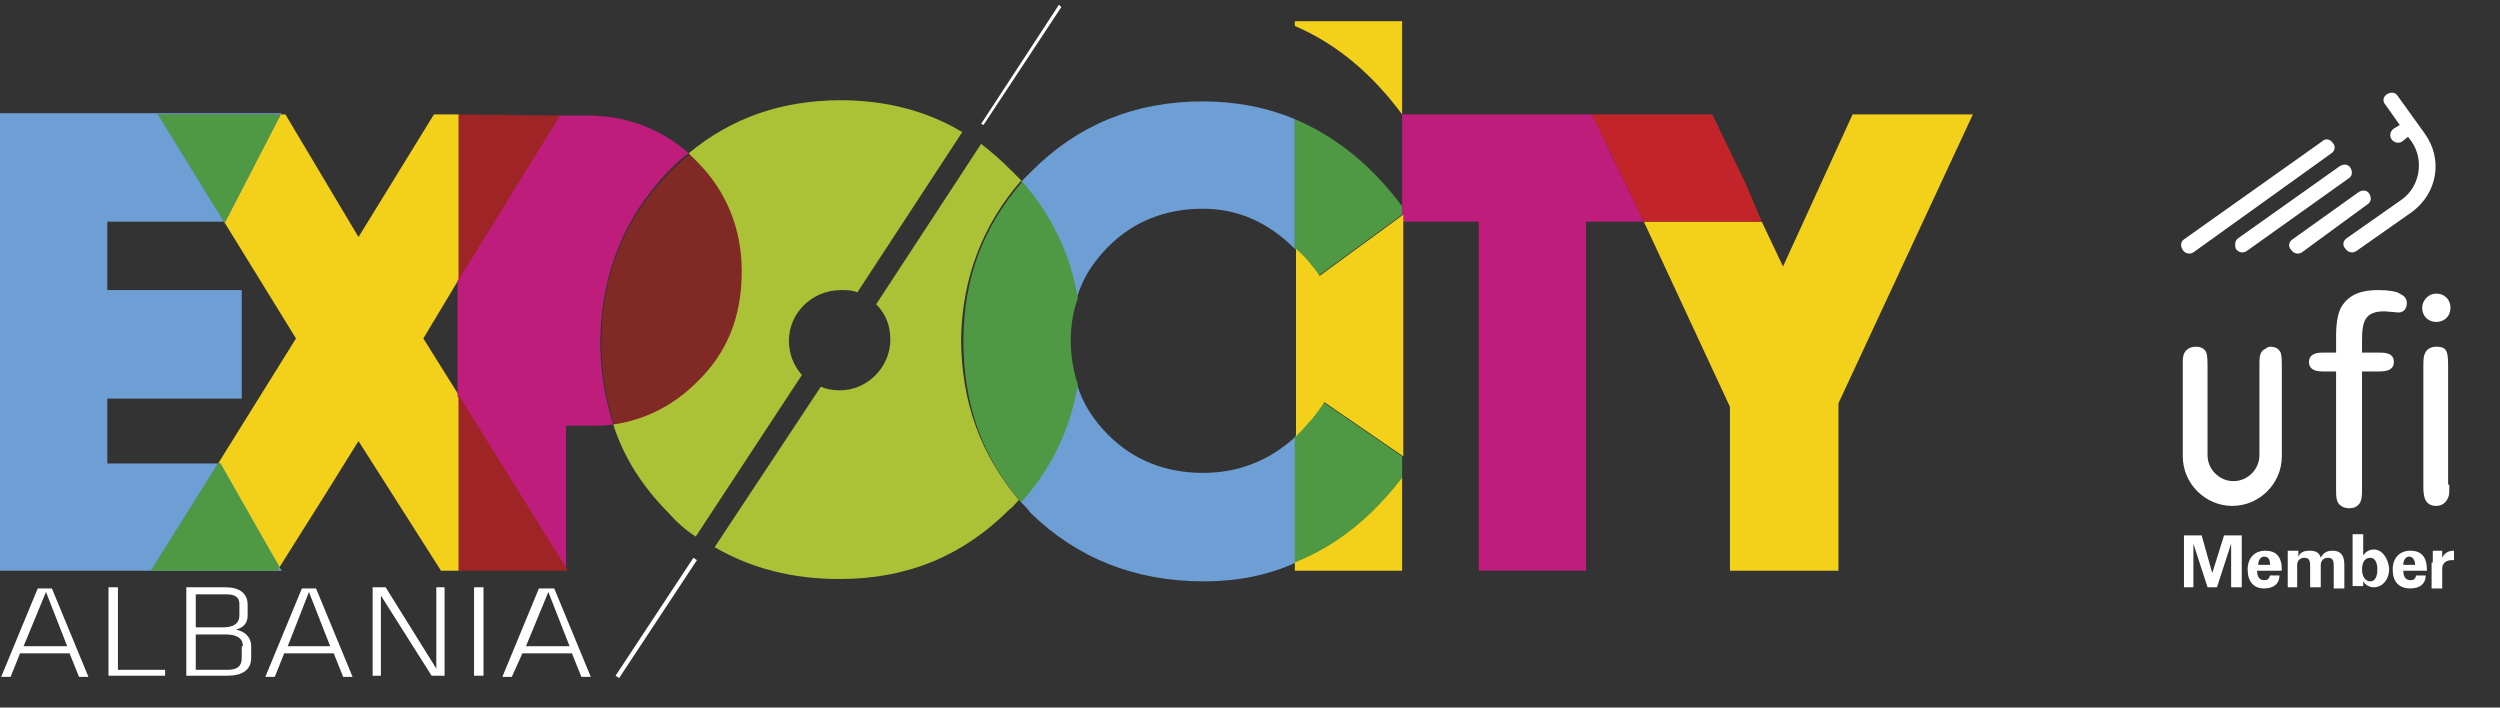 <?xml version="1.0" encoding="UTF-8"?> <svg xmlns="http://www.w3.org/2000/svg" xmlns:xlink="http://www.w3.org/1999/xlink" version="1.1" id="Layer_1" x="0px" y="0px" width="212px" height="60px" viewBox="0 0 212 60" style="enable-background:new 0 0 212 60;" xml:space="preserve"><rect x="0" y="0" width="212" height="60" fill="#333333" stroke="none"/> <style type="text/css"> .st0{fill-rule:evenodd;clip-rule:evenodd;fill:#F3D11B;} .st1{fill-rule:evenodd;clip-rule:evenodd;fill:#6E9FD4;} .st2{fill-rule:evenodd;clip-rule:evenodd;fill:#4F9944;} .st3{fill-rule:evenodd;clip-rule:evenodd;fill:#BE1D7C;} .st4{fill-rule:evenodd;clip-rule:evenodd;fill:#802925;} .st5{fill-rule:evenodd;clip-rule:evenodd;fill:#9F2426;} .st6{fill-rule:evenodd;clip-rule:evenodd;fill:#C3242A;} .st7{fill-rule:evenodd;clip-rule:evenodd;fill:#FFFFFF;} .st8{fill-rule:evenodd;clip-rule:evenodd;fill:#ABC237;} </style> <g> <polygon class="st0" points="157.1,9.7 151.2,22.6 149.4,18.8 139.4,18.8 146.7,34.5 146.7,48.4 155.9,48.4 155.9,34.2 167.3,9.7 "></polygon> <path class="st1" d="M102,40.1c-3.2,0-5.9-1.1-8-3.2c-1.3-1.3-2.2-2.7-2.7-4.4c-0.6,3.8-2.2,7.1-4.8,10c0.3,0.3,0.6,0.6,0.9,1 c3.9,3.8,8.8,5.8,14.7,5.8c2.8,0,5.4-0.5,7.8-1.6V37C107.6,39.1,105,40.1,102,40.1"></path> <path class="st1" d="M94,20.9c2.1-2.1,4.8-3.2,8-3.2c2.9,0,5.5,1.1,7.8,3.4v-11c-2.4-1-5-1.5-7.8-1.5c-5.8,0-10.6,2-14.5,5.9 c-0.3,0.3-0.6,0.6-0.9,0.9c2.5,2.9,4.1,6.2,4.7,9.9C91.8,23.6,92.7,22.2,94,20.9"></path> <path class="st2" d="M90.8,28.9c0-1.3,0.2-2.5,0.6-3.6c-0.6-3.7-2.2-7-4.7-9.9c-3.3,3.8-5,8.2-5,13.5c0,5.4,1.6,9.9,4.9,13.7 c2.6-2.9,4.2-6.3,4.8-10C91,31.4,90.8,30.2,90.8,28.9"></path> <polygon class="st1" points="9.1,39.3 9.1,33.8 20.5,33.8 20.5,24.6 9.1,24.6 9.1,18.8 19,18.8 13.4,9.7 23.8,9.7 23.9,9.6 0,9.6 0,48.4 12.8,48.4 18.5,39.3 "></polygon> <polygon class="st1" points="23.9,48.4 23.7,48.1 23.5,48.4 "></polygon> <polygon class="st0" points="35.9,28.7 38.9,23.7 38.9,9.7 36.8,9.7 30.4,20.1 24.2,9.7 23.8,9.7 19.1,18.8 19,18.8 25.1,28.7 18.5,39.3 18.6,39.3 23.7,48.1 27.6,41.9 30.4,37.4 37.4,48.4 38.9,48.4 38.9,33.5 "></polygon> <polygon class="st0" points="48.1,48.4 48.1,48.3 48.1,48.4 "></polygon> <polygon class="st1" points="18.5,39.3 12.8,48.4 23.6,48.4 23.7,48.1 18.7,39.3 "></polygon> <polygon class="st1" points="19,18.8 19.1,18.8 23.8,9.7 13.4,9.7 "></polygon> <polygon class="st2" points="18.5,39.3 12.8,48.4 23.6,48.4 23.7,48.1 18.7,39.3 "></polygon> <polygon class="st2" points="19,18.8 19.1,18.8 23.8,9.7 13.4,9.7 "></polygon> <path class="st3" d="M56.8,14.4c0.5-0.5,1-1,1.6-1.4c-2.4-2.1-5.3-3.2-8.6-3.2l-2.4,0l-8.6,14v9.8l9.2,14.8V36.1h1.8 c0.8,0,1.5,0,2.2-0.1c-0.7-2.2-1.1-4.6-1.1-7.1C51,23.2,52.9,18.4,56.8,14.4"></path> <path class="st4" d="M63,23c0-3.6-1.3-6.8-3.8-9.3c-0.2-0.2-0.5-0.5-0.7-0.6c-0.6,0.4-1.1,0.9-1.6,1.4c-3.9,3.9-5.9,8.8-5.9,14.5 c0,2.5,0.4,4.9,1.1,7.1c2.7-0.4,5.1-1.6,7.1-3.6C61.7,29.9,63,26.8,63,23"></path> <polygon class="st5" points="38.9,48.4 48.1,48.4 48.1,48.3 38.9,33.5 "></polygon> <polygon class="st5" points="47.5,9.8 38.9,9.7 38.9,23.7 "></polygon> <path class="st2" d="M109.8,37v10.8c3.4-1.5,6.5-3.8,9.1-7.3v-1.8l-6.7-4.6C111.5,35.2,110.7,36.1,109.8,37"></path> <path class="st2" d="M109.8,10.1v11c0.7,0.7,1.4,1.4,2,2.3l7.1-5.2v-0.7C116.3,14,113.3,11.6,109.8,10.1"></path> <polygon class="st3" points="135,9.7 118.9,9.7 118.9,17.5 118.9,18.2 118.9,18.8 125.4,18.8 125.4,48.4 134.5,48.4 134.5,18.8 139.4,18.8 "></polygon> <polygon class="st6" points="148,15.5 145.2,9.7 135,9.7 139.4,18.8 149.4,18.8 "></polygon> <path class="st7" d="M2,54.8h3.7l-1.8-4.6L2,54.8z M5.9,55.4H1.7l-0.8,2H0.1l3.1-7.5h1.2l3.1,7.5H6.7L5.9,55.4z"></path> <polygon class="st7" points="10,56.8 14,56.8 14,57.3 9.2,57.3 9.2,49.8 10,49.8 "></polygon> <path class="st7" d="M20.6,54.8c0-0.6-0.4-1-1.5-1h-2.5v3h2.7c0.8,0,1.2-0.3,1.2-1V54.8z M20.3,51.2c0-0.5-0.3-0.8-1.1-0.8h-2.6 v2.8h2.3c1,0,1.4-0.4,1.4-1V51.2z M15.8,57.3v-7.5h3.3c1.2,0,1.9,0.5,1.9,1.5v0.9c0,0.6-0.3,1-1,1.2c0.7,0.1,1.3,0.6,1.3,1.4v1 c0,1.1-0.9,1.5-2,1.5H15.8z"></path> <path class="st7" d="M24.4,54.8H28l-1.8-4.6L24.4,54.8z M28.3,55.4h-4.2l-0.8,2h-0.8l3.1-7.5h1.2l3.1,7.5h-0.8L28.3,55.4z"></path> <polygon class="st7" points="32.3,50.5 32.3,57.3 31.6,57.3 31.6,49.8 32.7,49.8 37,56.7 37,49.8 37.7,49.8 37.7,57.3 36.6,57.3 "></polygon> <rect x="40.2" y="49.8" class="st7" width="0.8" height="7.5"></rect> <path class="st7" d="M44.6,54.8h3.7l-1.8-4.6L44.6,54.8z M48.5,55.4h-4.2l-0.9,2h-0.8l3.1-7.5H47l3.1,7.5h-0.8L48.5,55.4z"></path> <path class="st8" d="M86.6,15.3c-0.3-0.3-0.6-0.6-0.9-0.9c-0.8-0.8-1.6-1.5-2.5-2.2l-8.9,13.6c0.8,0.8,1.2,1.8,1.2,3 c0,2.3-1.9,4.3-4.3,4.3c-0.6,0-1.1-0.1-1.6-0.3l-9,13.6c3.1,1.8,6.6,2.7,10.6,2.7c5.8,0,10.5-2,14.4-5.9c0.3-0.2,0.5-0.5,0.8-0.8 c-3.2-3.8-4.9-8.3-4.9-13.7C81.6,23.6,83.3,19.1,86.6,15.3 M66.9,28.9c0,1.1,0.4,2.1,1.1,2.9l-9,13.7c-0.8-0.5-1.6-1.2-2.3-2 c-2.2-2.2-3.8-4.7-4.7-7.5c2.7-0.4,5.1-1.6,7.1-3.6c2.6-2.5,3.8-5.6,3.8-9.4c0-3.6-1.3-6.8-3.8-9.3c-0.2-0.2-0.5-0.5-0.7-0.7 c3.6-3,7.9-4.5,12.9-4.5c3.8,0,7.3,0.9,10.3,2.7l-8.9,13.6c-0.4-0.2-0.9-0.2-1.4-0.2C68.9,24.6,66.9,26.5,66.9,28.9"></path> <path class="st0" d="M111.9,23.4c-0.6-0.9-1.3-1.7-2-2.3V37c0.9-0.9,1.7-1.8,2.4-2.9l6.7,4.6V18.8v-0.6L111.9,23.4z"></path> <path class="st0" d="M109.8,47.7v0.7h9.1v-7.9C116.3,43.9,113.3,46.3,109.8,47.7"></path> <path class="st0" d="M118.9,9.7V1.8h-9.1v0.4C113.3,3.7,116.3,6.2,118.9,9.7"></path> <polygon class="st7" points="52.5,57.5 52.2,57.3 58.8,47.3 59.1,47.5 "></polygon> <polygon class="st7" points="83.4,10.6 83.2,10.5 89.8,0.4 90,0.6 "></polygon> <g> <path class="st7" d="M197.7,13L197.7,13c0.3-0.2,0.4-0.6,0.1-0.9c-0.2-0.3-0.6-0.4-0.9-0.1l-11.7,8.3c-0.3,0.2-0.3,0.6-0.1,0.9 c0.2,0.3,0.6,0.4,0.9,0.2L197.7,13z"></path> <path class="st7" d="M199.2,15.1c0.3-0.2,0.3-0.6,0.1-0.9c-0.2-0.3-0.6-0.3-0.9-0.1l-8.6,6.1c-0.3,0.2-0.3,0.6-0.2,0.9 c0.2,0.3,0.6,0.4,0.9,0.2L199.2,15.1z"></path> <path class="st7" d="M200.8,17.3L200.8,17.3c0.3-0.2,0.3-0.6,0.1-0.9c-0.2-0.3-0.6-0.3-0.9-0.1l-5.6,4c-0.3,0.2-0.4,0.6-0.1,0.9 c0.2,0.3,0.6,0.4,0.9,0.2L200.8,17.3z"></path> <path class="st7" d="M203.3,8.1c-0.2-0.3-0.6-0.3-0.9-0.1c-0.3,0.2-0.4,0.6-0.1,0.9h0l1.2,1.7l-0.5,0.3c-0.3,0.2-0.4,0.6-0.2,0.9 c0.2,0.3,0.6,0.4,0.9,0.2l0.5-0.4l0.3,0.4h0l0,0c1.1,1.6,0.7,3.8-0.8,4.9c0,0-4.7,3.3-4.7,3.3h0c-0.3,0.2-0.4,0.6-0.1,0.9 c0.2,0.3,0.6,0.4,0.9,0.2c0,0,4.7-3.3,4.7-3.3c2.2-1.6,2.7-4.5,1.1-6.7L203.3,8.1z"></path> <path class="st7" d="M198.1,28.5c0-1.3,0.2-2.2,0.6-2.7c0.8-1.1,2.1-1.2,3-1.2c0.8,0,1.5,0.1,1.8,0.3c0.1,0.1,0.6,0.2,0.6,0.8 c0,0.5-0.3,0.8-0.7,0.8c-0.2,0-1-0.1-1.2-0.1c-1.7,0-1.9,0.9-1.9,2.5v1h1.4c0.5,0,1.3,0,1.3,0.8c0,0.8-0.9,0.8-1.3,0.8h-1.4v9.8 c0,0.7,0,1.2-0.3,1.5c-0.2,0.2-0.4,0.3-0.8,0.3c-0.3,0-0.6-0.1-0.8-0.3c-0.3-0.3-0.3-0.7-0.3-1.5v-9.8H197c-0.3,0-1.2,0-1.2-0.8 c0-0.8,0.9-0.8,1.2-0.8h1.1V28.5z"></path> <path class="st7" d="M206.6,27.3c-0.7,0-1.2-0.5-1.2-1.2c0-0.6,0.5-1.2,1.2-1.2c0.7,0,1.2,0.5,1.2,1.2 C207.8,26.8,207.3,27.3,206.6,27.3 M207.7,41.1L207.7,41.1c0,0.7,0,0.9-0.1,1.1c-0.2,0.5-0.6,0.7-1,0.7c-1.1,0-1.1-1-1.1-1.8v-9.9 c0-0.8,0-1.1,0.3-1.5c0.2-0.2,0.5-0.3,0.8-0.3c0.6,0,0.8,0.2,0.9,0.5c0.1,0.3,0.1,0.8,0.1,1.3V41.1z"></path> <path class="st7" d="M191.9,29.7L191.9,29.7c-0.3,0.3-0.3,0.7-0.3,1.2v7.7c0,1.2-1,2.2-2.2,2.2c-1.2,0-2.2-1-2.2-2.2V31 c0-0.3,0-0.8-0.1-1.1c-0.1-0.2-0.3-0.5-0.9-0.5c-0.3,0-0.6,0.1-0.8,0.3l0,0c-0.3,0.3-0.3,0.7-0.3,1.2v7.8c0,2.3,1.9,4.2,4.2,4.2 c2.3,0,4.2-1.9,4.2-4.2V31c0-0.3,0-0.8-0.1-1.1c-0.1-0.2-0.3-0.5-0.9-0.5C192.3,29.4,192.1,29.6,191.9,29.7"></path> <polygon class="st7" points="185.2,45.4 186.7,45.4 187.6,48.6 188.6,45.4 190.1,45.4 190.1,49.8 189.2,49.8 189.2,46.1 188,49.8 187.2,49.8 186,46.1 186,49.8 185.2,49.8 "></polygon> <path class="st7" d="M193.5,48.3c0-1.1-0.5-1.6-1.4-1.6c-0.9,0-1.5,0.6-1.5,1.6c0,1,0.5,1.6,1.4,1.6c0.8,0,1.3-0.4,1.3-1.1h-0.8 c-0.1,0.3-0.2,0.4-0.5,0.4c-0.4,0-0.6-0.3-0.6-0.8h2C193.5,48.4,193.5,48.3,193.5,48.3 M191.5,47.9L191.5,47.9 c0-0.4,0.2-0.7,0.5-0.7c0.4,0,0.5,0.3,0.5,0.7H191.5z"></path> <path class="st7" d="M194,47.3c0-0.2,0-0.4,0-0.6h0.9l0,0.5c0.2-0.4,0.5-0.5,1-0.5c0.5,0,0.8,0.2,0.9,0.6c0.2-0.4,0.5-0.6,1-0.6 c0.7,0,1,0.4,1,1.2v2h-0.9V48c0-0.5-0.1-0.7-0.5-0.7c-0.3,0-0.6,0.2-0.6,0.6v1.9h-0.9V48c0-0.5-0.1-0.7-0.5-0.7 c-0.3,0-0.6,0.2-0.6,0.6v1.9H194V47.3z"></path> <path class="st7" d="M201.3,46.6c-0.4,0-0.7,0.2-0.9,0.5v-1.8h-0.9v3.9c0,0.2,0,0.4,0,0.5h0.9l0-0.4c0.2,0.3,0.5,0.5,0.9,0.5 c0.7,0,1.3-0.6,1.3-1.6C202.5,47.3,202,46.6,201.3,46.6 M201,49.3L201,49.3c-0.4,0-0.7-0.4-0.7-1c0-0.7,0.3-1,0.7-1 c0.4,0,0.6,0.4,0.6,1C201.6,48.9,201.4,49.3,201,49.3"></path> <path class="st7" d="M205.8,48.3c0-1.1-0.5-1.6-1.4-1.6c-0.9,0-1.5,0.6-1.5,1.6c0,1,0.5,1.6,1.5,1.6c0.8,0,1.3-0.4,1.3-1.1h-0.8 c-0.1,0.3-0.2,0.4-0.5,0.4c-0.4,0-0.6-0.3-0.6-0.8h2C205.8,48.4,205.8,48.3,205.8,48.3 M203.8,47.9L203.8,47.9 c0-0.4,0.2-0.7,0.5-0.7c0.3,0,0.5,0.3,0.5,0.7H203.8z"></path> <path class="st7" d="M206.3,47.7c0-0.4,0-0.7,0-1h0.8l0,0.6c0.2-0.4,0.5-0.6,1-0.6h0v0.8c-0.1,0-0.1,0-0.2,0 c-0.5,0-0.8,0.3-0.8,0.7v1.7h-0.9V47.7z"></path> </g> </g> </svg> 